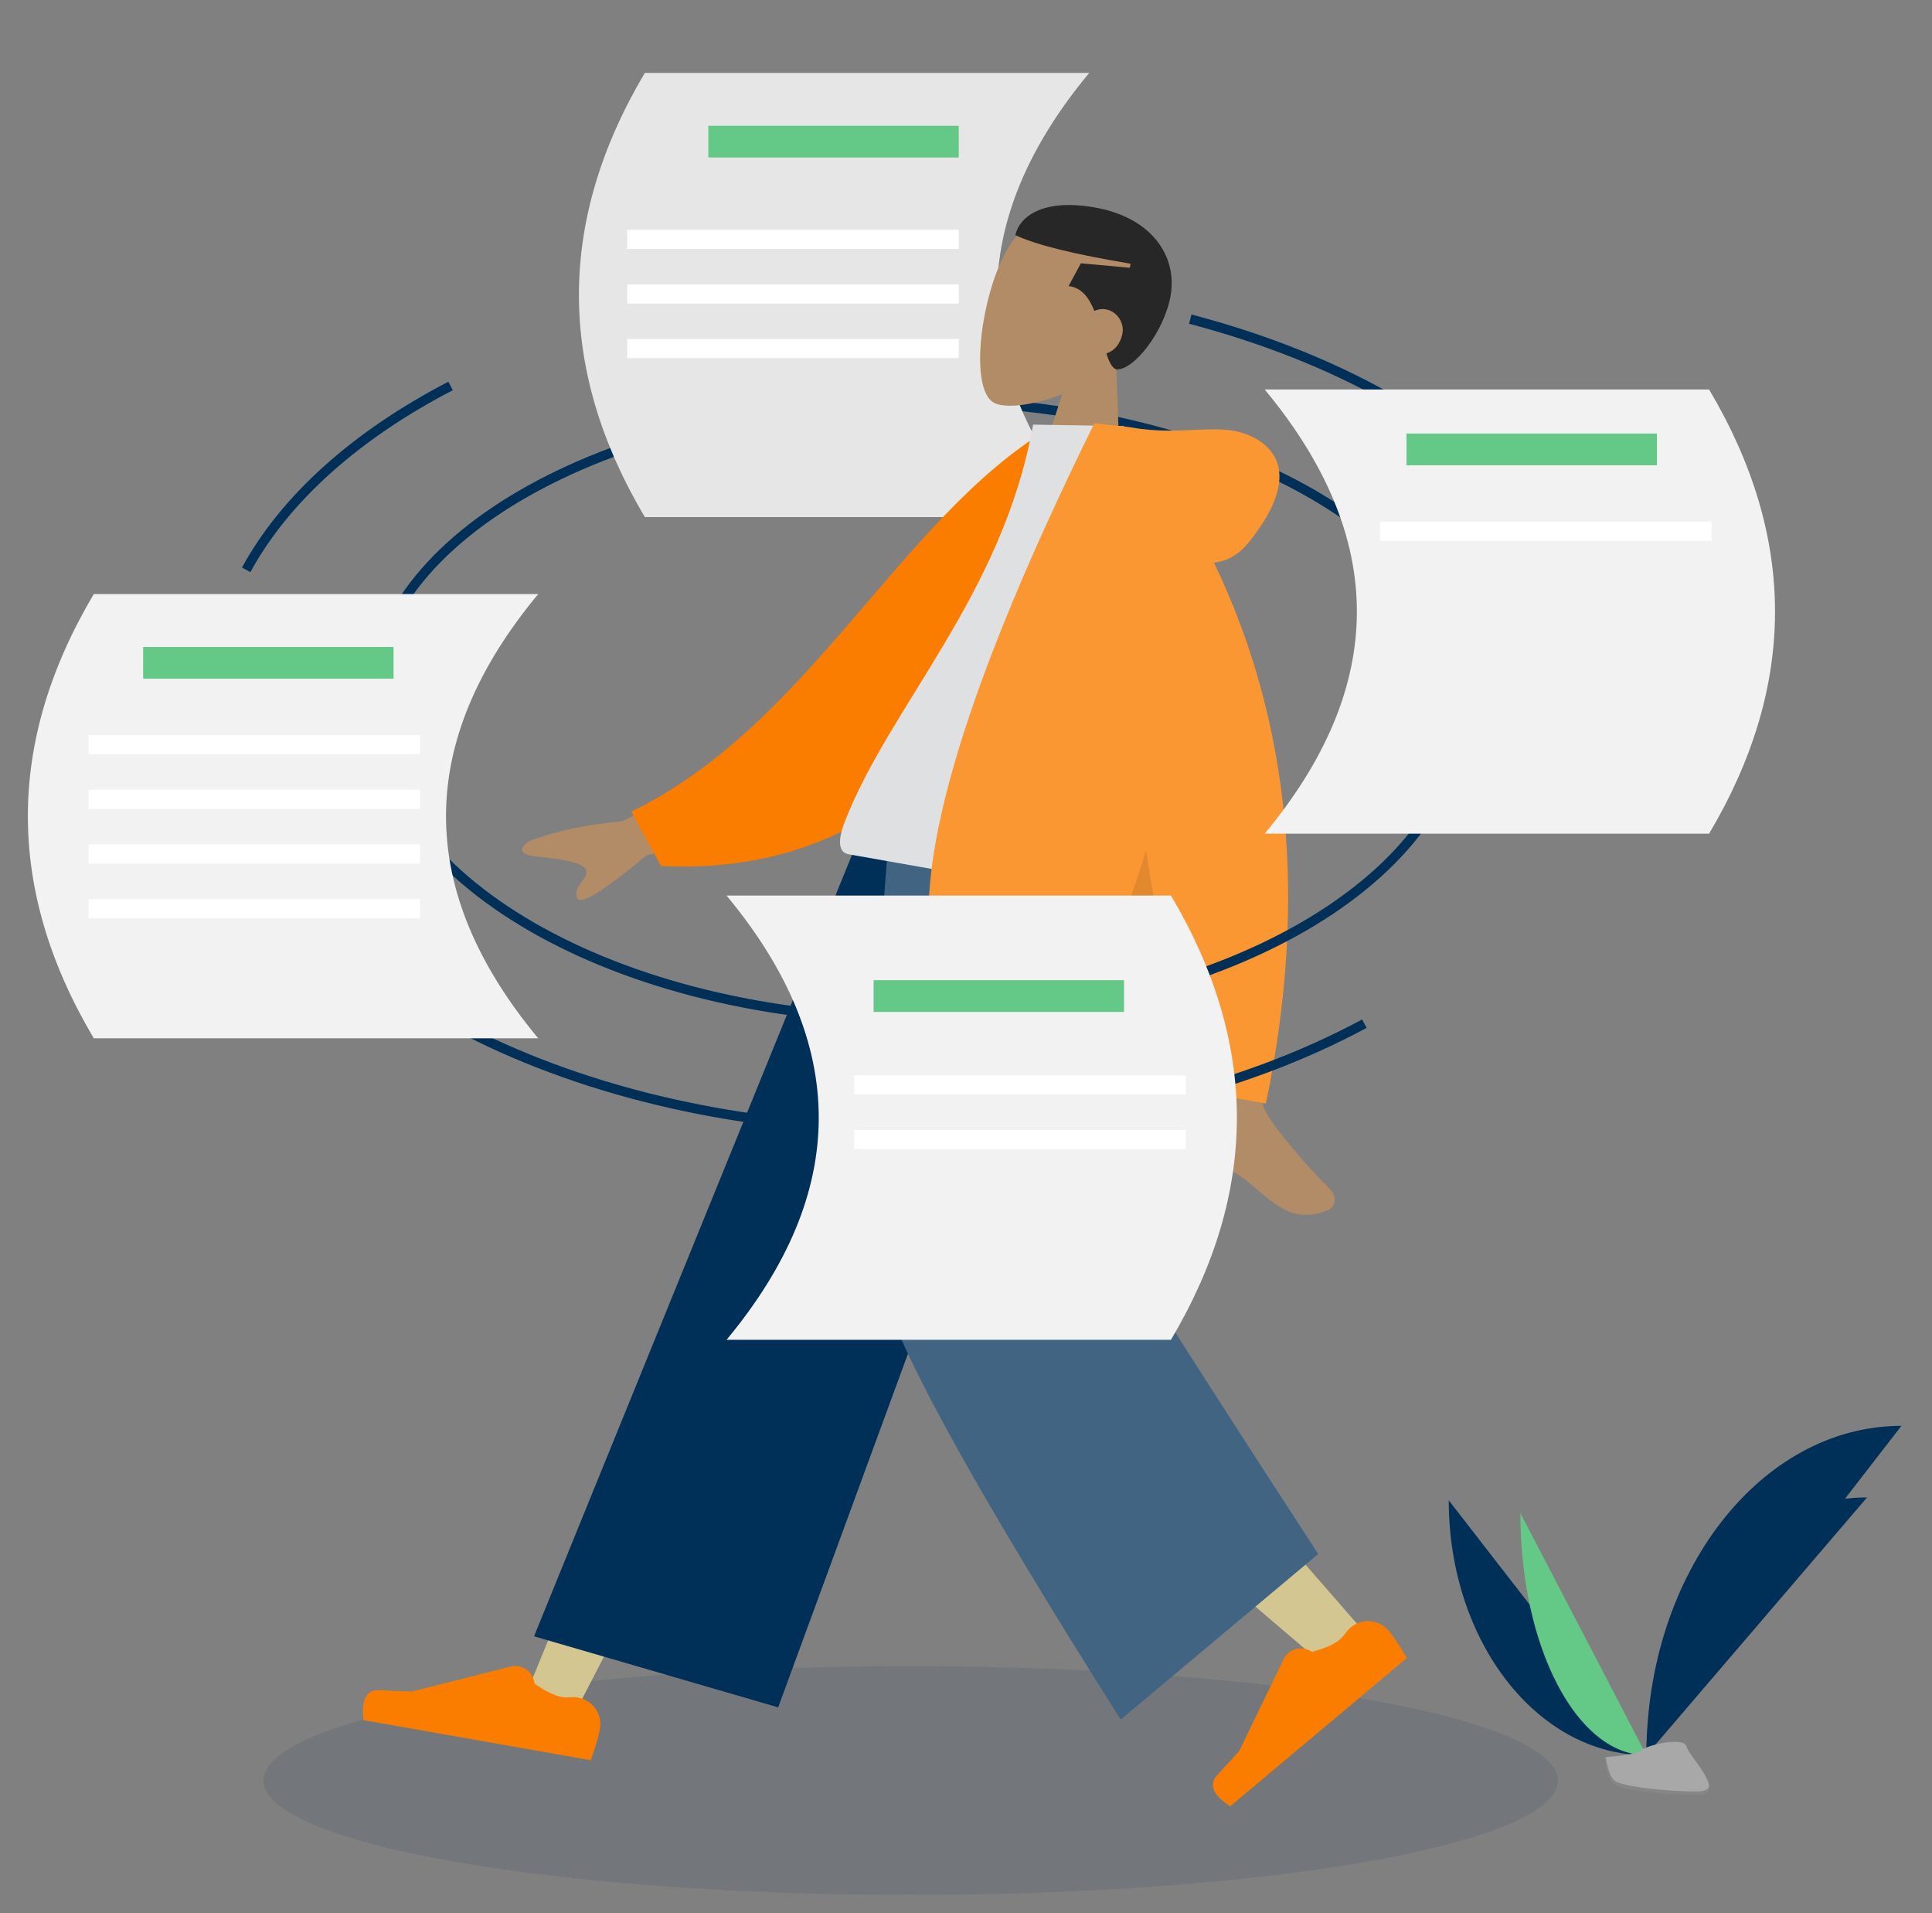 <?xml version="1.0" encoding="utf-8"?>
<svg xmlns="http://www.w3.org/2000/svg" xmlns:xlink="http://www.w3.org/1999/xlink" width="101px" height="100px" viewBox="0 0 101 100" version="1.1">
    
    <rect x="0" y="0" width="101" height="100" fill="#808080" stroke="none"/>
    
    <title>87E4B9EA-C7A9-4B32-9CB2-DECA46B037D0@1.5x</title>
    <desc>Created with sketchtool.</desc>
    <g id="Asset-Artboard-Page" stroke="none" stroke-width="1" fill="none" fill-rule="evenodd">
        <g id="HowItWorks/Franchise/Icons-HowItWorks/Franchise/Icon2" transform="translate(0.457, 0)">
            <g id="undraw_Memory_storage_reh0" transform="translate(1, 0)">
                <ellipse id="Oval" fill-opacity="0.1" fill="#003057" fill-rule="nonzero" cx="46.15" cy="93.066" rx="33.838" ry="5.981"/>
                <path d="M17.95,36.729 C17.95,28.016 30.735,20.952 46.506,20.952 C62.277,20.952 75.062,28.016 75.062,36.729" id="Path" stroke="#003057" stroke-width="0.5"/>
                <path d="M55.485,27.027 L32.254,27.027 C27.659,19.288 27.659,11.549 32.254,3.81 L55.485,3.81 C49.061,11.549 49.061,19.288 55.485,27.027 Z" id="Path" fill="#E6E6E6" fill-rule="nonzero"/>
                <rect id="Rectangle" fill="#64C887" fill-rule="nonzero" x="35.572" y="6.573" width="13.091" height="1.658"/>
                <rect id="Rectangle" fill="#FFFFFF" fill-rule="nonzero" x="31.332" y="12.009" width="17.332" height="1"/>
                <rect id="Rectangle" fill="#FFFFFF" fill-rule="nonzero" x="31.332" y="14.865" width="17.332" height="1"/>
                <rect id="Rectangle" fill="#FFFFFF" fill-rule="nonzero" x="31.332" y="17.721" width="17.332" height="1"/>
                <g id="Group-7" transform="translate(74.28, 74.528)" fill-rule="nonzero">
                    <path d="M8.96172025e-13,3.892 C8.96172025e-13,11.255 4.622,17.213 10.334,17.213" id="Path" fill="#003057"/>
                    <path d="M10.334,17.213 C10.334,9.767 15.493,3.742 21.867,3.742" id="Path" fill="#003057"/>
                    <path d="M3.744,4.559 C3.744,11.553 6.692,17.213 10.334,17.213" id="Path" fill="#64C887"/>
                    <path d="M10.334,17.213 C10.334,7.699 16.296,3.01980663e-14 23.664,3.01980663e-14" id="Path" fill="#003057"/>
                    <path d="M8.16,17.307 C8.16,17.307 9.626,17.262 10.068,16.948 C10.509,16.633 12.322,16.258 12.432,16.762 C12.541,17.266 14.634,19.269 12.979,19.283 C11.325,19.296 9.135,19.025 8.694,18.757 C8.253,18.488 8.16,17.307 8.16,17.307 Z" id="Path" fill="#A8A8A8"/>
                    <path d="M13.009,19.107 C11.354,19.121 9.164,18.85 8.723,18.581 C8.388,18.377 8.254,17.644 8.209,17.305 C8.178,17.307 8.16,17.307 8.16,17.307 C8.16,17.307 8.253,18.488 8.694,18.757 C9.135,19.025 11.325,19.296 12.979,19.283 C13.457,19.279 13.622,19.109 13.613,18.857 C13.547,19.009 13.364,19.104 13.009,19.107 Z" id="Path" fill="#000000" opacity="0.2"/>
                </g>
                <g id="Hero-Image" transform="translate(51.404, 50) scale(-1, 1) translate(-51.404, -50) translate(15.231, 0)">
                    <g transform="translate(36.49, 50.016) rotate(-10) translate(-36.49, -50.016) translate(8.408, 4.301)">
                        <g id="Head-Head/Front/Caesar" transform="translate(14.454, 0.11)">
                            <g id="Head" transform="translate(11.536, 6.643)" fill="#B28B67">
                                <path d="M8.149,1.957 C9.386,4.272 9.239,10.142 7.639,10.556 C7.001,10.721 5.642,10.317 4.258,9.48 L5.127,15.642 L0,15.642 L1.765,7.391 C0.781,6.232 0.114,4.811 0.226,3.22 C0.547,-1.366 6.911,-0.357 8.149,1.957 Z"/>
                            </g>
                            <path d="M15.809,6.214 C18.558,6.214 19.6,7.351 19.654,8.357 C18.476,8.682 16.417,8.807 13.459,8.785 L13.459,9 L16.022,9.214 L16.449,10.5 C15.769,10.449 15.283,10.917 14.896,11.544 C14.729,11.427 14.529,11.357 14.313,11.357 C13.723,11.357 13.245,11.884 13.245,12.428 C13.245,12.994 13.511,13.431 13.891,13.617 C13.688,14.015 13.484,14.304 13.245,14.357 C12.322,14.263 11.109,11.961 11.109,10.071 C11.109,8.002 12.75,6.214 15.809,6.214 Z" id="Combined-Shape" fill="#282728"/>
                        </g>
                        <g id="Bottom" transform="translate(0, 39.45)">
                            <polygon id="Leg" fill="#D4C691" points="25.899 0 36.392 26.704 43.429 49.28 46.208 49.28 35.449 1.09424292e-13"/>
                            <path d="M23.786,-2.27373675e-13 C23.674,9.384 22.044,22.018 21.784,22.603 C21.611,22.993 15.619,27.952 3.809,37.48 L5.723,39.54 C19.658,31.371 26.947,26.741 27.592,25.652 C28.559,24.017 31.708,8.978 34.236,-2.27373675e-13 L23.786,-2.27373675e-13 Z" id="Leg" fill="#D4C691"/>
                            <g id="Left-Shoe-Accessories/Shoe/Flat-Sneaker-Orange" transform="translate(8.261, 40.628) rotate(50) translate(-8.261, -40.628) translate(1.741, 36.329)" fill="#FA7D00">
                                <path d="M0.214,6.902 C0.214,6.902 0.214,6.902 0.214,6.902 C0.214,7.289 0.278,7.855 0.406,8.599 C0.854,8.599 4.873,8.599 12.464,8.599 C12.778,7.557 12.597,6.995 11.922,6.912 C11.247,6.828 10.686,6.753 10.239,6.687 L5.376,4.507 C4.873,4.281 4.281,4.506 4.055,5.01 C4.051,5.02 4.046,5.03 4.042,5.04 L3.99,5.167 L3.99,5.167 C3.365,5.461 2.857,5.607 2.466,5.607 C2.329,5.607 2.17,5.583 1.988,5.535 L1.988,5.535 C1.233,5.336 0.46,5.786 0.261,6.541 C0.23,6.659 0.214,6.78 0.214,6.902 Z" id="shoe"/>
                            </g>
                            <g id="Right-Shoe-Accessories/Shoe/Flat-Sneaker-Orange" transform="translate(41.719, 42.778)" fill="#FA7D00">
                                <path d="M0.214,6.902 C0.214,6.902 0.214,6.902 0.214,6.902 C0.214,7.289 0.278,7.855 0.406,8.599 C0.854,8.599 4.873,8.599 12.464,8.599 C12.778,7.557 12.597,6.995 11.922,6.912 C11.247,6.828 10.686,6.753 10.239,6.687 L5.376,4.507 C4.873,4.281 4.281,4.506 4.055,5.01 C4.051,5.02 4.046,5.03 4.042,5.04 L3.99,5.167 L3.99,5.167 C3.365,5.461 2.857,5.607 2.466,5.607 C2.329,5.607 2.17,5.583 1.988,5.535 L1.988,5.535 C1.233,5.336 0.46,5.786 0.261,6.541 C0.23,6.659 0.214,6.78 0.214,6.902 Z" id="shoe"/>
                            </g>
                            <polygon id="Pant" fill="#003057" points="32.954 46.955 46.167 45.513 36.374 -4.54747351e-13 24.54 -4.54747351e-13"/>
                            <path d="M6.542,34.158 L15.209,44.473 C24.338,34.448 29.66,27.906 31.175,24.849 C32.691,21.791 34.053,13.508 35.262,-2.27373675e-13 L21.939,-2.27373675e-13 C21.278,11.884 20.833,18.102 20.603,18.656 C20.373,19.209 15.686,24.376 6.542,34.158 Z" id="Pant" fill="#406481"/>
                        </g>
                        <g id="Body-Body/Hoodie" transform="translate(1.615, 17.316)">
                            <path d="M14.523,20.029 L18.974,20.056 C16.245,29.011 14.772,33.763 14.554,34.311 C14.064,35.543 15.111,37.425 15.559,38.435 C14.108,39.089 14.257,36.657 12.427,37.514 C10.756,38.297 9.487,39.718 7.551,38.509 C7.313,38.361 7.052,37.803 7.68,37.368 C9.245,36.286 11.499,34.392 11.803,33.767 C12.217,32.916 13.124,28.336 14.523,20.029 L14.523,20.029 Z M40.615,19.845 L47.41,24.89 C49.252,25.393 50.791,26.019 52.028,26.768 C52.32,27.037 52.673,27.582 51.462,27.487 C50.251,27.392 48.974,27.348 48.807,27.765 C48.64,28.182 49.373,28.682 49.036,29.245 C48.811,29.62 47.747,28.678 45.843,26.418 L39.116,23.595 L40.615,19.845 Z" id="Skin" fill="#B28B67"/>
                            <path d="M26.13,2.062 L27.937,1.582 C35.256,6.923 39.039,18.092 47.903,23.402 L46.113,26.095 C31.486,25.564 26.695,11.956 26.13,2.062 Z" id="Coat-Back" fill="#FA7D00" transform="translate(37.017, 13.839) rotate(5) translate(-37.017, -13.839)"/>
                            <path d="M19.161,24.537 C26.543,24.537 31.973,24.537 35.451,24.537 C36.195,24.537 36.055,23.45 35.948,22.902 C34.706,16.574 29.858,9.753 29.858,0.745 L25.159,0 C21.273,6.319 19.929,14.099 19.161,24.537 Z" id="Shirt" fill="#DFE0E2"/>
                            <path d="M24.806,1.71504817e-08 C24.964,1.71504819e-08 25.11,0.01 25.242,0.03 L26.714,0.115 C30.934,14.575 32.098,24.222 30.205,29.057 L30.205,29.057 L17.384,29.058 C16.624,30.848 15.897,32.355 15.203,33.577 L15.203,33.577 L11.71,33.577 C11.381,22.83 13.908,13.708 19.292,6.211 C18.61,6.013 18.07,5.551 17.671,4.824 C15.954,1.691 16.574,-0.034 18.409,-0.601 C20.245,-1.168 21.881,1.71504787e-08 24.806,1.71504817e-08 Z" id="Coat-Front" fill="#FB9733"/>
                            <path d="M22.142,29.057 L17.384,29.058 C18.27,26.969 19.201,24.493 20.176,21.631 C20.579,25.041 21.235,27.517 22.142,29.057 Z" id="Shade" fill-opacity="0.1" fill="#000000"/>
                        </g>
                    </g>
                </g>
                <path d="M48.977,49.545 L48.081,50.104 C48.081,50.104 49.033,53.405 49.425,53.517 C49.816,53.629 50.739,50.695 50.739,50.695 L48.977,49.545 Z" id="Path" fill="#A0616A" fill-rule="nonzero"/>
                <path d="M75.062,36.729 C75.062,45.865 62.277,53.271 46.506,53.271 C30.735,53.271 17.95,45.865 17.95,36.729" id="Path" stroke="#003057" stroke-width="0.5"/>
                <path d="M69.868,53.506 C63.485,56.946 55.157,59.028 46.046,59.028 C37.311,59.028 29.294,57.114 23.022,53.924" id="Path" stroke="#003057" stroke-width="0.5"/>
                <path d="M60.767,16.681 C72.915,19.872 81.566,26.891 82.37,35.157" id="Path" stroke="#003057" stroke-width="0.5"/>
                <path d="M11.413,29.784 C13.46,26.025 17.199,22.716 22.098,20.174" id="Path" stroke="#003057" stroke-width="0.5"/>
                <path d="M36.526,70.028 L59.758,70.028 C64.353,62.289 64.353,54.55 59.758,46.811 L36.526,46.811 C42.951,54.55 42.951,62.289 36.526,70.028 Z" id="Path" fill="#F2F2F2" fill-rule="nonzero"/>
                <rect id="Rectangle" fill="#64C887" fill-rule="nonzero" x="44.213" y="51.233" width="13.091" height="1.658"/>
                <rect id="Rectangle" fill="#FFFFFF" fill-rule="nonzero" x="43.199" y="56.209" width="17.332" height="1"/>
                <rect id="Rectangle" fill="#FFFFFF" fill-rule="nonzero" x="43.199" y="59.065" width="17.332" height="1"/>
                <path d="M26.678,54.27 L3.446,54.27 C-1.149,46.53 -1.149,38.791 3.446,31.052 L26.678,31.052 C20.253,38.791 20.253,46.53 26.678,54.27 Z" id="Path" fill="#F2F2F2" fill-rule="nonzero"/>
                <rect id="Rectangle" fill="#64C887" fill-rule="nonzero" x="6.027" y="33.816" width="13.091" height="1.658"/>
                <rect id="Rectangle" fill="#FFFFFF" fill-rule="nonzero" x="3.17" y="38.423" width="17.332" height="1"/>
                <rect id="Rectangle" fill="#FFFFFF" fill-rule="nonzero" x="3.17" y="41.279" width="17.332" height="1"/>
                <rect id="Rectangle" fill="#FFFFFF" fill-rule="nonzero" x="3.17" y="44.135" width="17.332" height="1"/>
                <rect id="Rectangle" fill="#FFFFFF" fill-rule="nonzero" x="3.17" y="46.991" width="17.332" height="1"/>
                <path d="M64.658,43.575 L87.89,43.575 C92.485,35.836 92.485,28.097 87.89,20.358 L64.658,20.358 C71.083,28.097 71.083,35.836 64.658,43.575 Z" id="Path" fill="#F2F2F2" fill-rule="nonzero"/>
                <rect id="Rectangle" fill="#64C887" fill-rule="nonzero" x="72.069" y="22.661" width="13.091" height="1.658"/>
                <rect id="Rectangle" fill="#FFFFFF" fill-rule="nonzero" x="70.686" y="27.268" width="17.332" height="1"/>
            </g>
        </g>
    </g>
</svg>